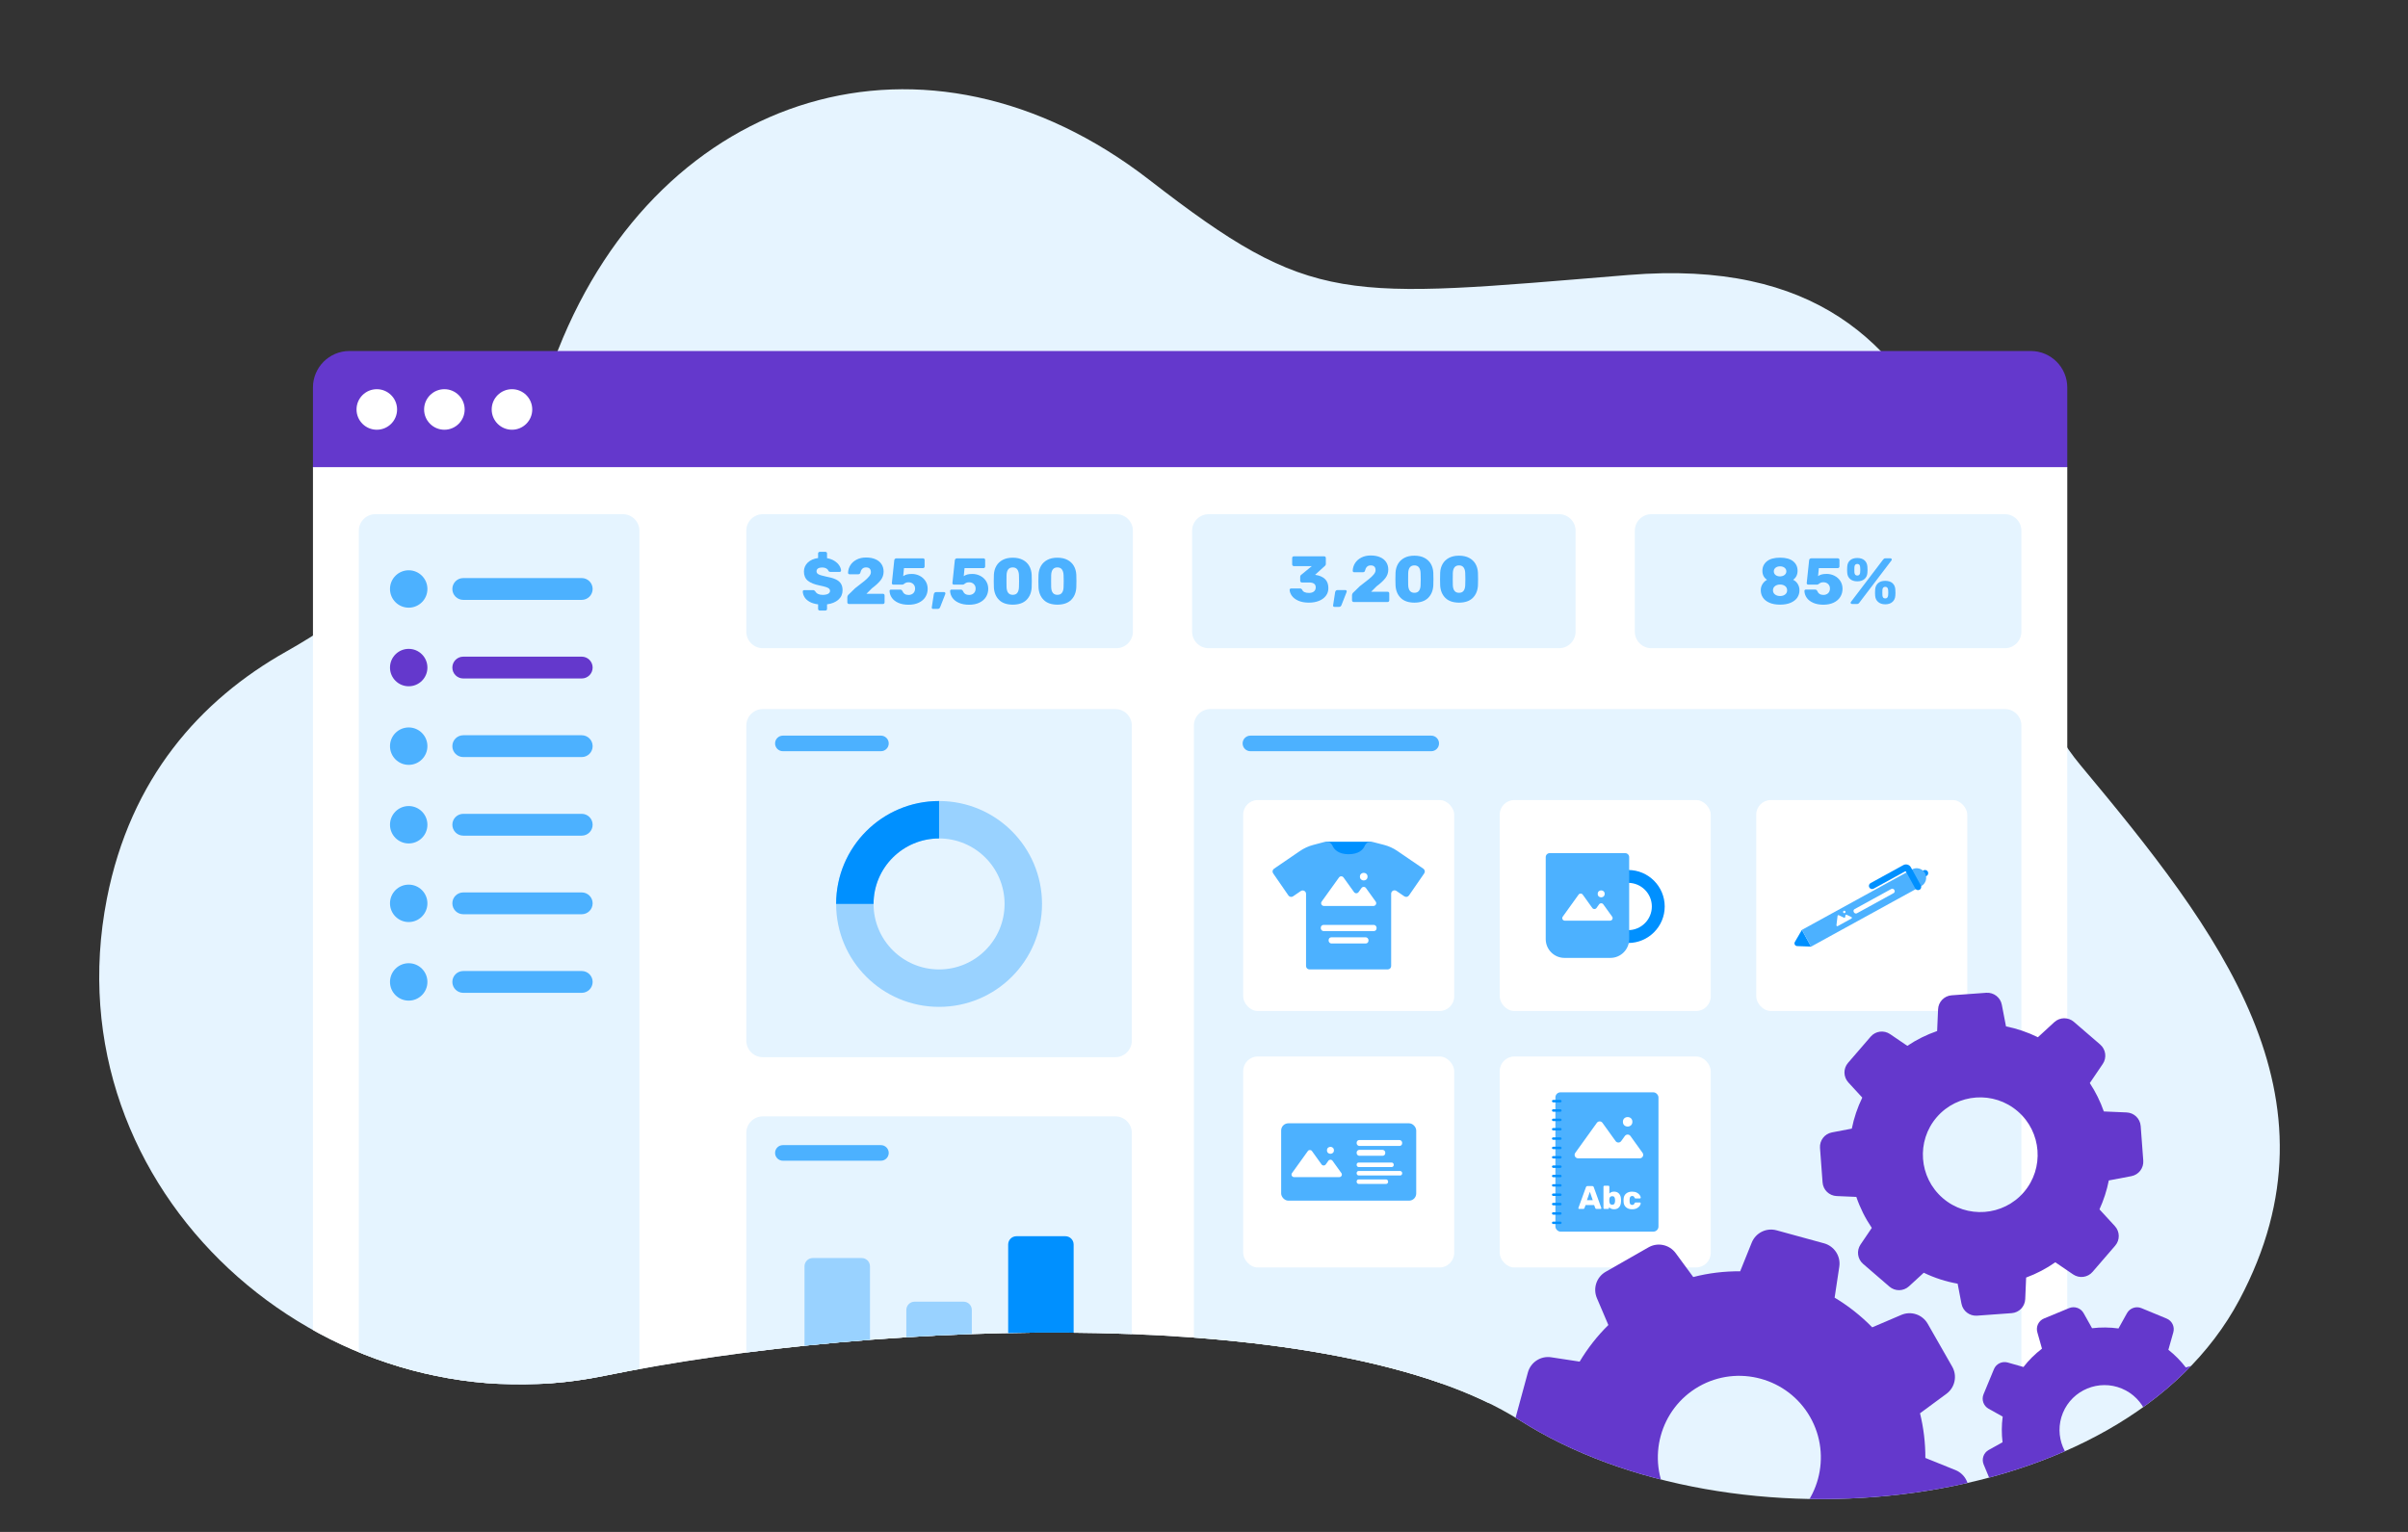 <?xml version="1.0" encoding="UTF-8"?>
<svg xmlns="http://www.w3.org/2000/svg" version="1.1" xmlns:xlink="http://www.w3.org/1999/xlink" viewBox="0 0 660 420">
  <rect x="0" y="0" width="660" height="420" fill="#333333" stroke="none"/>
  <!-- Generator: Adobe Illustrator 29.1.0, SVG Export Plug-In . SVG Version: 2.1.0 Build 142)  -->
  <defs>
    <style>
      .st0 {
        fill: #0090ff;
      }

      .st1 {
        fill: #6438cc;
      }

      .st2, .st3 {
        fill: #99d2ff;
      }

      .st4 {
        fill: #fff;
      }

      .st5 {
        fill: none;
      }

      .st3 {
        fill-rule: evenodd;
      }

      .st6 {
        fill: #4cb1ff;
      }

      .st7 {
        fill: #e5f4ff;
      }

      .st8 {
        fill: #e6f4ff;
      }

      .st9 {
        clip-path: url(#clippath);
      }
    </style>
    <clipPath id="clippath">
      <path class="st5" d="M589.096,233.102V-12H33.412v243.21c-1.683,4.767-3.071,9.818-4.12,15.178-15.704,80.263,59.325,146.567,136.098,130.863,76.773-15.704,201.013-19.76,251.258,12.214,57.58,36.642,165.148,27.121,197.167-33.152,24.593-46.293,4.481-85.301-24.72-123.211Z"/>
    </clipPath>
  </defs>
  <g id="Layer_5">
    <path class="st8" d="M152.966,95.903c-15.188,35.078-41.278,63.991-74.576,82.762-23.542,13.271-42.648,34.757-49.098,67.722-15.704,80.263,59.325,146.567,136.098,130.863,76.773-15.704,201.013-19.76,251.258,12.214,57.58,36.642,165.148,27.121,197.167-33.152,29.662-55.835-5.708-101.071-43.621-146.567-34.897-41.876-21.047-142.79-123.884-134.353-78.502,6.44-86.421,8.703-131.303-26.078C253.997,2.038,181.094,24.793,152.966,95.903Z"/>
  </g>
  <g id="Layer_3">
    <g class="st9">
      <g>
        <g>
          <path class="st1" d="M95.775,96.234h460.836c5.519,0,10,4.481,10,10v22.056H85.775v-22.056c0-5.519,4.481-10,10-10Z"/>
          <g>
            <path class="st4" d="M103.279,117.819c3.069,0,5.557-2.488,5.557-5.557s-2.488-5.557-5.557-5.557-5.557,2.488-5.557,5.557,2.488,5.557,5.557,5.557Z"/>
            <path class="st4" d="M121.801,117.819c3.069,0,5.557-2.488,5.557-5.557s-2.488-5.557-5.557-5.557-5.557,2.488-5.557,5.557,2.488,5.557,5.557,5.557Z"/>
            <path class="st4" d="M140.323,117.819c3.069,0,5.557-2.488,5.557-5.557s-2.488-5.557-5.557-5.557-5.557,2.488-5.557,5.557,2.488,5.557,5.557,5.557Z"/>
          </g>
          <path class="st4" d="M557.539,379.247H94.848c-5.011,0-9.072-4.062-9.072-9.072v-242.101h480.836v242.101c0,5.011-4.062,9.072-9.072,9.072Z"/>
        </g>
        <g>
          <g>
            <path class="st7" d="M209.089,385.196h96.593c2.505,0,4.536-2.031,4.536-4.536v-70.053c0-2.505-2.031-4.536-4.536-4.536h-96.593c-2.505,0-4.536,2.031-4.536,4.536v70.053c0,2.505,2.031,4.536,4.536,4.536Z"/>
            <path class="st2" d="M222.771,371.826h13.407c1.253,0,2.268-1.015,2.268-2.268v-22.379c0-1.253-1.015-2.268-2.268-2.268h-13.407c-1.253,0-2.268,1.015-2.268,2.268v22.379c0,1.253,1.015,2.268,2.268,2.268Z"/>
            <path class="st2" d="M250.682,371.826h13.407c1.253,0,2.268-1.015,2.268-2.268v-10.416c0-1.253-1.015-2.268-2.268-2.268h-13.407c-1.253,0-2.268,1.015-2.268,2.268v10.416c0,1.253,1.015,2.268,2.268,2.268Z"/>
            <path class="st0" d="M278.594,371.826h13.407c1.253,0,2.268-1.015,2.268-2.268v-28.36c0-1.253-1.015-2.268-2.268-2.268h-13.407c-1.253,0-2.268,1.015-2.268,2.268v28.36c0,1.253,1.015,2.268,2.268,2.268Z"/>
          </g>
          <path class="st7" d="M102.885,387.263h67.832c2.505,0,4.536-2.031,4.536-4.536v-237.221c0-2.505-2.031-4.536-4.536-4.536h-67.832c-2.505,0-4.536,2.031-4.536,4.536v237.221c0,2.505,2.031,4.536,4.536,4.536Z"/>
          <path class="st7" d="M209.089,177.713h96.884c2.505,0,4.536-2.031,4.536-4.536v-27.671c0-2.505-2.031-4.536-4.536-4.536h-96.884c-2.505,0-4.536,2.031-4.536,4.536v27.671c0,2.505,2.031,4.536,4.536,4.536Z"/>
          <path class="st7" d="M331.281,177.713h96.03c2.505,0,4.536-2.031,4.536-4.536v-27.671c0-2.505-2.031-4.536-4.536-4.536h-96.03c-2.505,0-4.536,2.031-4.536,4.536v27.671c0,2.505,2.031,4.536,4.536,4.536Z"/>
          <path class="st7" d="M452.618,177.713h96.884c2.505,0,4.536-2.031,4.536-4.536v-27.671c0-2.505-2.031-4.536-4.536-4.536h-96.884c-2.505,0-4.536,2.031-4.536,4.536v27.671c0,2.505,2.031,4.536,4.536,4.536Z"/>
          <path class="st7" d="M209.089,289.847h96.593c2.505,0,4.536-2.031,4.536-4.536v-86.378c0-2.505-2.031-4.536-4.536-4.536h-96.593c-2.505,0-4.536,2.031-4.536,4.536v86.378c0,2.505,2.031,4.536,4.536,4.536Z"/>
          <g>
            <path class="st3" d="M257.386,265.787c9.917,0,17.956-8.039,17.956-17.956s-8.039-17.956-17.956-17.956-17.956,8.039-17.956,17.956,8.039,17.956,17.956,17.956ZM257.386,276.048c15.584,0,28.217-12.634,28.217-28.217s-12.634-28.217-28.217-28.217-28.217,12.634-28.217,28.217,12.634,28.217,28.217,28.217Z"/>
            <path class="st0" d="M257.386,219.614c-15.584,0-28.217,12.634-28.217,28.217h10.261c0-9.917,8.039-17.956,17.956-17.956v-10.261Z"/>
          </g>
          <path class="st7" d="M331.765,384.589h217.737c2.505,0,4.536-2.031,4.536-4.536v-181.119c0-2.505-2.031-4.536-4.536-4.536h-217.737c-2.505,0-4.536,2.031-4.536,4.536v181.119c0,2.505,2.031,4.536,4.536,4.536Z"/>
          <path class="st6" d="M340.586,203.822c0,1.18.956,2.136,2.136,2.136h49.56c1.18,0,2.136-.956,2.136-2.136s-.956-2.136-2.136-2.136h-49.56c-1.18,0-2.136.956-2.136,2.136Z"/>
          <path class="st6" d="M212.438,203.822c0,1.18.956,2.136,2.136,2.136h26.879c1.18,0,2.136-.956,2.136-2.136s-.956-2.136-2.136-2.136h-26.879c-1.18,0-2.136.956-2.136,2.136Z"/>
          <path class="st6" d="M212.438,316.093c0,1.18.956,2.136,2.136,2.136h26.879c1.18,0,2.136-.956,2.136-2.136s-.956-2.136-2.136-2.136h-26.879c-1.18,0-2.136.956-2.136,2.136Z"/>
          <g>
            <path class="st6" d="M106.893,161.477c0,2.832,2.295,5.127,5.127,5.127h0c2.832,0,5.127-2.295,5.127-5.127v-0c0-2.832-2.295-5.127-5.127-5.127h-0c-2.832,0-5.127,2.295-5.127,5.127v0Z"/>
            <path class="st6" d="M123.983,161.477c0,1.652,1.339,2.991,2.991,2.991h32.471c1.652,0,2.991-1.339,2.991-2.991s-1.339-2.991-2.991-2.991h-32.471c-1.652,0-2.991,1.339-2.991,2.991Z"/>
          </g>
          <g>
            <path class="st1" d="M106.893,183.024c0,2.832,2.295,5.127,5.127,5.127h0c2.832,0,5.127-2.295,5.127-5.127v-0c0-2.832-2.295-5.127-5.127-5.127h-0c-2.832,0-5.127,2.295-5.127,5.127v0Z"/>
            <path class="st1" d="M123.983,183.024c0,1.652,1.339,2.991,2.991,2.991h32.471c1.652,0,2.991-1.339,2.991-2.991s-1.339-2.991-2.991-2.991h-32.471c-1.652,0-2.991,1.339-2.991,2.991Z"/>
          </g>
          <g>
            <path class="st6" d="M106.893,204.571c0,2.832,2.295,5.127,5.127,5.127h0c2.832,0,5.127-2.295,5.127-5.127v-0c0-2.832-2.295-5.127-5.127-5.127h-0c-2.832,0-5.127,2.295-5.127,5.127v0Z"/>
            <path class="st6" d="M123.983,204.571c0,1.652,1.339,2.991,2.991,2.991h32.471c1.652,0,2.991-1.339,2.991-2.991s-1.339-2.991-2.991-2.991h-32.471c-1.652,0-2.991,1.339-2.991,2.991Z"/>
          </g>
          <g>
            <path class="st6" d="M106.893,226.118c0,2.832,2.295,5.127,5.127,5.127h0c2.832,0,5.127-2.295,5.127-5.127v-0c0-2.832-2.295-5.127-5.127-5.127h-0c-2.832,0-5.127,2.295-5.127,5.127v0Z"/>
            <path class="st6" d="M123.983,226.118c0,1.652,1.339,2.991,2.991,2.991h32.471c1.652,0,2.991-1.339,2.991-2.991s-1.339-2.991-2.991-2.991h-32.471c-1.652,0-2.991,1.339-2.991,2.991Z"/>
          </g>
          <g>
            <path class="st6" d="M106.893,247.665c0,2.832,2.295,5.127,5.127,5.127h0c2.832,0,5.127-2.295,5.127-5.127v-0c0-2.832-2.295-5.127-5.127-5.127h-0c-2.832,0-5.127,2.295-5.127,5.127v0Z"/>
            <path class="st6" d="M123.983,247.665c0,1.652,1.339,2.991,2.991,2.991h32.471c1.652,0,2.991-1.339,2.991-2.991s-1.339-2.991-2.991-2.991h-32.471c-1.652,0-2.991,1.339-2.991,2.991Z"/>
          </g>
          <g>
            <path class="st6" d="M106.893,269.212c0,2.832,2.295,5.127,5.127,5.127h0c2.832,0,5.127-2.295,5.127-5.127v-0c0-2.832-2.295-5.127-5.127-5.127h-0c-2.832,0-5.127,2.295-5.127,5.127v0Z"/>
            <path class="st6" d="M123.983,269.212c0,1.652,1.339,2.991,2.991,2.991h32.471c1.652,0,2.991-1.339,2.991-2.991s-1.339-2.991-2.991-2.991h-32.471c-1.652,0-2.991,1.339-2.991,2.991Z"/>
          </g>
          <g>
            <path class="st6" d="M224.364,167.264c-.09-.084-.134-.191-.134-.322v-1.252c-.894-.107-1.655-.331-2.281-.671-.626-.339-1.097-.76-1.413-1.261-.316-.501-.486-1.031-.51-1.591,0-.107.039-.197.116-.269s.17-.107.277-.107h2.379c.154,0,.274.024.358.071.083.048.179.132.286.251.37.656,1.049.983,2.039.983.644,0,1.142-.099,1.493-.295s.528-.468.528-.813c0-.251-.092-.456-.277-.617-.185-.161-.471-.304-.859-.429s-.957-.265-1.708-.42c-1.443-.286-2.522-.721-3.237-1.306-.715-.584-1.073-1.419-1.073-2.504,0-.966.346-1.785,1.037-2.459.692-.673,1.639-1.094,2.844-1.261v-1.252c0-.131.044-.238.134-.322.089-.084.194-.125.313-.125h1.556c.131,0,.239.042.322.125.084.084.126.191.126.322v1.288c.787.143,1.466.396,2.039.76.572.364,1.011.781,1.315,1.252.304.471.467.928.492,1.368,0,.107-.036.2-.107.277s-.161.116-.268.116h-2.504c-.275,0-.477-.107-.608-.322-.072-.25-.26-.462-.564-.635s-.671-.259-1.1-.259c-.501,0-.889.089-1.163.268s-.411.441-.411.787c0,.346.179.617.537.814.358.197,1.019.396,1.986.599,1.12.203,2.014.456,2.682.76.668.304,1.157.697,1.467,1.18s.465,1.094.465,1.833c0,1.049-.385,1.914-1.154,2.593-.769.68-1.804,1.103-3.103,1.27v1.252c0,.131-.042.239-.126.322-.083.083-.19.125-.322.125h-1.556c-.119,0-.224-.042-.313-.125Z"/>
            <path class="st6" d="M232.377,165.467c-.09-.09-.135-.194-.135-.313v-1.342c0-.358.149-.656.447-.894l1.663-1.627c1.132-.858,1.988-1.526,2.566-2.003.579-.477,1.02-.909,1.324-1.296s.456-.754.456-1.1c0-.882-.441-1.323-1.323-1.323-.465,0-.823.141-1.073.42-.25.28-.418.629-.501,1.047-.071.274-.275.411-.608.411h-2.361c-.107,0-.2-.039-.277-.116s-.116-.164-.116-.26c.023-.787.241-1.499.652-2.137.411-.638.987-1.145,1.726-1.521s1.592-.563,2.558-.563c1.002,0,1.866.161,2.593.483.728.322,1.279.775,1.655,1.359s.564,1.264.564,2.039c0,.858-.266,1.634-.796,2.325s-1.338,1.442-2.423,2.253l-1.485,1.485h4.525c.131,0,.238.042.322.125.083.084.125.191.125.322v1.914c0,.119-.042.223-.125.313-.084.089-.191.134-.322.134h-9.318c-.12,0-.224-.045-.313-.134Z"/>
            <path class="st6" d="M246.22,165.279c-.781-.346-1.372-.805-1.771-1.377-.399-.573-.611-1.198-.635-1.878,0-.107.035-.197.107-.268.072-.071.161-.107.269-.107h2.522c.286,0,.483.114.59.34.167.393.39.679.671.858s.629.268,1.047.268c.512,0,.939-.154,1.279-.465s.51-.745.51-1.306c0-.489-.167-.894-.501-1.217-.334-.322-.763-.483-1.287-.483-.298,0-.537.039-.715.116-.179.078-.352.182-.519.313-.179.143-.334.214-.465.214h-2.486c-.107,0-.2-.038-.277-.116-.078-.078-.116-.17-.116-.277l.662-6.278c.012-.167.074-.298.188-.394.114-.095.248-.143.403-.143h7.279c.131,0,.238.042.322.125.083.084.125.19.125.322v1.789c0,.12-.042.224-.125.313-.084.09-.191.135-.322.135h-5.205l-.215,2.199c.286-.203.608-.354.966-.456s.823-.152,1.395-.152c.762,0,1.478.17,2.146.51.668.339,1.202.82,1.601,1.44s.599,1.33.599,2.128c0,.835-.209,1.583-.626,2.245-.418.662-1.023,1.181-1.816,1.556s-1.725.563-2.799.563c-1.085,0-2.018-.173-2.799-.518Z"/>
            <path class="st6" d="M255.466,166.826c-.066-.078-.092-.169-.08-.277l.554-3.595c.024-.167.089-.313.197-.439.107-.125.262-.188.465-.188h2.164c.095,0,.179.036.25.107s.107.155.107.25c0,.071-.012.137-.036.197l-1.395,3.559c-.131.334-.352.501-.662.501h-1.306c-.107,0-.194-.039-.259-.116Z"/>
            <path class="st6" d="M262.817,165.279c-.781-.346-1.372-.805-1.771-1.377-.399-.573-.611-1.198-.635-1.878,0-.107.035-.197.107-.268.072-.071.161-.107.269-.107h2.522c.286,0,.483.114.59.34.167.393.39.679.671.858s.629.268,1.047.268c.512,0,.939-.154,1.279-.465s.51-.745.51-1.306c0-.489-.167-.894-.501-1.217-.334-.322-.763-.483-1.287-.483-.298,0-.537.039-.715.116-.179.078-.352.182-.519.313-.179.143-.334.214-.465.214h-2.486c-.107,0-.2-.038-.277-.116-.078-.078-.116-.17-.116-.277l.662-6.278c.012-.167.074-.298.188-.394.114-.095.248-.143.403-.143h7.279c.131,0,.238.042.322.125.083.084.125.19.125.322v1.789c0,.12-.042.224-.125.313-.084.09-.191.135-.322.135h-5.205l-.215,2.199c.286-.203.608-.354.966-.456s.823-.152,1.395-.152c.762,0,1.478.17,2.146.51.668.339,1.202.82,1.601,1.44s.599,1.33.599,2.128c0,.835-.209,1.583-.626,2.245-.418.662-1.023,1.181-1.816,1.556s-1.725.563-2.799.563c-1.085,0-2.018-.173-2.799-.518Z"/>
            <path class="st6" d="M273.824,164.474c-.858-.858-1.33-1.991-1.413-3.398-.024-.643-.036-1.222-.036-1.735,0-.524.012-1.12.036-1.789.047-.894.271-1.69.671-2.388.399-.697.977-1.249,1.735-1.654.757-.405,1.678-.608,2.763-.608,1.085,0,2.009.203,2.772.608s1.344.957,1.744,1.654c.399.698.622,1.493.671,2.388.024.334.035.93.035,1.789,0,.835-.012,1.413-.035,1.735-.084,1.407-.555,2.54-1.413,3.398-.858.859-2.116,1.294-3.774,1.306-1.646-.012-2.897-.447-3.756-1.306ZM278.832,162.534c.274-.364.423-.879.447-1.547.024-.346.036-.906.036-1.681s-.012-1.323-.036-1.646c-.024-.644-.173-1.153-.447-1.529-.275-.376-.692-.564-1.252-.564-1.073,0-1.64.698-1.699,2.093-.012.322-.018.87-.018,1.646s.006,1.336.018,1.681c.059,1.395.626,2.093,1.699,2.093.56,0,.977-.182,1.252-.545Z"/>
            <path class="st6" d="M286.057,164.474c-.858-.858-1.33-1.991-1.413-3.398-.024-.643-.036-1.222-.036-1.735,0-.524.012-1.12.036-1.789.047-.894.271-1.69.671-2.388.399-.697.977-1.249,1.735-1.654.757-.405,1.678-.608,2.763-.608,1.085,0,2.009.203,2.772.608s1.344.957,1.744,1.654c.399.698.622,1.493.671,2.388.024.334.035.93.035,1.789,0,.835-.012,1.413-.035,1.735-.084,1.407-.555,2.54-1.413,3.398-.858.859-2.116,1.294-3.774,1.306-1.646-.012-2.897-.447-3.756-1.306ZM291.065,162.534c.274-.364.423-.879.447-1.547.024-.346.036-.906.036-1.681s-.012-1.323-.036-1.646c-.024-.644-.173-1.153-.447-1.529-.275-.376-.692-.564-1.252-.564-1.073,0-1.64.698-1.699,2.093-.012.322-.018.87-.018,1.646s.006,1.336.018,1.681c.059,1.395.626,2.093,1.699,2.093.56,0,.977-.182,1.252-.545Z"/>
          </g>
          <g>
            <path class="st6" d="M355.823,164.68c-.794-.364-1.377-.814-1.753-1.351-.375-.537-.575-1.073-.599-1.61,0-.107.039-.197.116-.268s.17-.107.277-.107h2.468c.143,0,.256.027.34.08.083.054.161.141.233.26.226.584.852.876,1.878.876.584,0,1.037-.137,1.359-.411.322-.275.483-.644.483-1.109,0-.894-.597-1.341-1.789-1.341h-2.003c-.131,0-.241-.045-.331-.135-.09-.089-.134-.199-.134-.331v-1.055c0-.274.101-.477.304-.608l2.879-2.361h-4.937c-.119,0-.223-.045-.313-.135-.089-.089-.134-.193-.134-.313v-1.771c0-.131.042-.241.125-.331.083-.09.19-.134.322-.134h8.334c.131,0,.239.044.322.134.083.089.125.2.125.331v1.592c0,.25-.095.447-.286.59l-2.647,2.414.124.036c1.074.155,1.926.525,2.558,1.109.631.585.948,1.425.948,2.522,0,.798-.23,1.5-.689,2.101s-1.091,1.064-1.896,1.386c-.804.322-1.72.483-2.745.483-1.169,0-2.15-.182-2.942-.545Z"/>
            <path class="st6" d="M365.463,166.271c-.066-.078-.093-.169-.081-.277l.555-3.595c.023-.167.089-.313.196-.439.107-.125.262-.188.465-.188h2.164c.095,0,.178.036.25.107s.107.155.107.25c0,.071-.012.137-.035.197l-1.395,3.559c-.131.334-.352.501-.662.501h-1.305c-.109,0-.195-.039-.259-.116Z"/>
            <path class="st6" d="M370.702,164.912c-.09-.09-.134-.194-.134-.313v-1.342c0-.358.148-.656.447-.894l1.663-1.627c1.132-.858,1.987-1.526,2.565-2.003.579-.477,1.021-.909,1.325-1.296s.456-.754.456-1.1c0-.882-.442-1.323-1.325-1.323-.465,0-.822.141-1.072.42-.25.28-.419.629-.501,1.047-.072.274-.275.411-.609.411h-2.361c-.106,0-.199-.039-.277-.116s-.115-.164-.115-.26c.022-.787.241-1.499.651-2.137.412-.638.988-1.145,1.727-1.521s1.591-.563,2.557-.563c1.002,0,1.867.161,2.594.483.728.322,1.279.775,1.655,1.359s.564,1.264.564,2.039c0,.858-.266,1.634-.796,2.325s-1.338,1.442-2.423,2.253l-1.484,1.485h4.525c.131,0,.237.042.321.125.083.084.125.191.125.322v1.914c0,.119-.042.223-.125.313-.084.089-.19.134-.321.134h-9.318c-.12,0-.224-.045-.313-.134Z"/>
            <path class="st6" d="M383.91,163.92c-.858-.858-1.33-1.991-1.412-3.398-.024-.643-.037-1.222-.037-1.735,0-.524.012-1.12.037-1.789.047-.894.27-1.69.67-2.388.4-.697.978-1.249,1.735-1.654.756-.405,1.677-.608,2.762-.608s2.009.203,2.773.608c.762.405,1.344.957,1.743,1.654.4.698.622,1.493.671,2.388.024.334.035.93.035,1.789,0,.835-.011,1.413-.035,1.735-.084,1.407-.555,2.54-1.413,3.398-.858.859-2.116,1.294-3.774,1.306-1.646-.012-2.897-.447-3.755-1.306ZM388.918,161.979c.274-.364.423-.879.446-1.547.024-.346.037-.906.037-1.681s-.012-1.323-.037-1.646c-.023-.644-.173-1.153-.446-1.529-.275-.376-.692-.564-1.253-.564-1.072,0-1.639.698-1.699,2.093-.011.322-.018.87-.018,1.646s.007,1.336.018,1.681c.06,1.395.627,2.093,1.699,2.093.56,0,.978-.182,1.253-.545Z"/>
            <path class="st6" d="M396.144,163.92c-.859-.858-1.33-1.991-1.413-3.398-.024-.643-.035-1.222-.035-1.735,0-.524.011-1.12.035-1.789.047-.894.27-1.69.671-2.388.399-.697.977-1.249,1.734-1.654s1.678-.608,2.763-.608c1.084,0,2.009.203,2.772.608s1.344.957,1.744,1.654c.4.698.622,1.493.67,2.388.024.334.035.93.035,1.789,0,.835-.011,1.413-.035,1.735-.083,1.407-.554,2.54-1.413,3.398-.857.859-2.115,1.294-3.773,1.306-1.646-.012-2.897-.447-3.755-1.306ZM401.152,161.979c.274-.364.423-.879.446-1.547.023-.346.037-.906.037-1.681s-.013-1.323-.037-1.646c-.023-.644-.173-1.153-.446-1.529-.275-.376-.692-.564-1.253-.564-1.073,0-1.64.698-1.699,2.093-.012.322-.019.87-.019,1.646s.007,1.336.019,1.681c.059,1.395.626,2.093,1.699,2.093.56,0,.978-.182,1.253-.545Z"/>
          </g>
          <g>
            <path class="st6" d="M484.964,165.243c-.798-.352-1.392-.826-1.78-1.422-.388-.596-.581-1.264-.581-2.003,0-.62.158-1.183.474-1.69s.73-.897,1.244-1.172c-.847-.548-1.27-1.371-1.27-2.468,0-1.061.409-1.925,1.225-2.594.816-.667,2.023-1.001,3.623-1.001,1.585,0,2.78.331,3.586.992.804.662,1.207,1.523,1.207,2.584,0,1.085-.405,1.914-1.216,2.486.524.25.944.632,1.26,1.145.316.513.474,1.091.474,1.735,0,.74-.197,1.404-.59,1.995-.393.59-.99,1.061-1.789,1.413-.8.352-1.776.528-2.933.528-1.157,0-2.135-.176-2.934-.528ZM489.283,162.98c.363-.286.546-.667.546-1.145,0-.477-.183-.858-.546-1.145-.364-.286-.825-.429-1.385-.429-.561,0-1.026.143-1.395.429s-.555.668-.555,1.145c0,.477.185.859.555,1.145.37.286.834.43,1.395.43.56,0,1.021-.143,1.385-.43ZM489.131,157.624c.321-.256.483-.581.483-.975,0-.405-.162-.736-.483-.992-.322-.256-.733-.385-1.234-.385-.514,0-.928.128-1.244.385s-.474.588-.474.992c0,.406.158.736.474.993s.73.384,1.244.384c.501-.012.911-.146,1.234-.402Z"/>
            <path class="st6" d="M496.974,165.27c-.782-.346-1.372-.805-1.772-1.377-.399-.573-.611-1.198-.633-1.878,0-.107.035-.197.106-.268.072-.071.162-.107.268-.107h2.523c.286,0,.483.114.589.34.167.393.391.679.671.858s.629.268,1.047.268c.513,0,.938-.154,1.279-.465.339-.31.509-.745.509-1.306,0-.489-.167-.894-.501-1.217-.334-.322-.764-.483-1.288-.483-.298,0-.537.039-.715.116-.178.078-.352.182-.519.313-.178.143-.333.214-.465.214h-2.485c-.107,0-.199-.038-.277-.116-.078-.078-.117-.17-.117-.277l.662-6.278c.011-.167.074-.298.188-.394.113-.095.247-.143.402-.143h7.279c.131,0,.238.042.321.125.084.084.126.19.126.322v1.789c0,.12-.042.224-.126.313-.083.09-.19.135-.321.135h-5.205l-.215,2.199c.287-.203.609-.354.966-.456.359-.101.824-.152,1.395-.152.763,0,1.478.17,2.146.51.668.339,1.202.82,1.601,1.44.399.62.598,1.33.598,2.128,0,.835-.208,1.583-.625,2.245-.419.662-1.023,1.181-1.816,1.556s-1.725.563-2.799.563c-1.085,0-2.019-.173-2.799-.518Z"/>
            <path class="st6" d="M507.106,158.76c-.49-.418-.758-.984-.805-1.699-.023-.358-.037-.608-.037-.751,0-.155.013-.471.037-.948.037-.727.291-1.306.77-1.735.476-.429,1.138-.644,1.985-.644s1.508.215,1.985.644c.477.429.74,1.008.787,1.735.023.477.037.793.037.948,0,.143-.013.393-.037.751-.048.715-.319,1.282-.814,1.699-.494.418-1.147.626-1.958.626s-1.461-.208-1.949-.626ZM507.347,165.493c-.078-.065-.116-.152-.116-.259,0-.071.023-.137.072-.197l8.835-11.626c.095-.119.184-.205.268-.259.082-.054.202-.08.357-.08h1.342c.118,0,.217.033.295.098.078.066.116.152.116.26,0,.071-.023.137-.072.197l-8.835,11.625c-.095.12-.184.206-.268.26-.083.054-.202.08-.357.08h-1.342c-.12,0-.217-.033-.295-.099ZM509.636,157.553c.125-.161.194-.36.205-.599.024-.358.037-.609.037-.751,0-.155-.012-.399-.037-.733-.011-.25-.08-.456-.205-.617-.125-.161-.319-.241-.581-.241-.476,0-.74.286-.786.859-.013.167-.018.411-.018.733s.004.573.018.751c.023.25.097.453.224.608.124.155.312.233.563.233.262,0,.456-.081.581-.241ZM514.769,165.038c-.495-.429-.766-1.002-.814-1.717-.023-.358-.037-.608-.037-.751,0-.143.013-.453.037-.93.048-.739.31-1.323.787-1.753.476-.43,1.138-.644,1.985-.644s1.508.214,1.986.644c.477.429.733,1.013.769,1.753.023.477.037.787.037.93,0,.143-.013.394-.037.751-.048.715-.316,1.288-.805,1.717-.488.429-1.138.643-1.949.643s-1.464-.214-1.958-.643ZM517.291,163.83c.125-.161.199-.367.224-.617.023-.358.035-.608.035-.751,0-.155-.012-.4-.035-.734-.024-.25-.099-.453-.224-.608-.125-.154-.313-.233-.564-.233-.261,0-.456.081-.58.241-.126.161-.195.361-.206.599-.012.167-.018.411-.018.734,0,.322.006.572.018.751.011.25.08.456.206.617.124.161.319.241.58.241.25,0,.439-.081.564-.241Z"/>
          </g>
        </g>
        <g>
          <rect class="st4" x="340.739" y="219.346" width="57.836" height="57.836" rx="4" ry="4"/>
          <rect class="st4" x="481.361" y="219.346" width="57.836" height="57.836" rx="4" ry="4"/>
          <rect class="st4" x="411.05" y="219.346" width="57.836" height="57.836" rx="4" ry="4"/>
          <rect class="st4" x="340.739" y="289.657" width="57.836" height="57.836" rx="4" ry="4"/>
          <rect class="st4" x="411.05" y="289.657" width="57.836" height="57.836" rx="4" ry="4"/>
          <g>
            <rect class="st0" x="363.434" y="230.773" width="12.373" height="5.823"/>
            <path class="st6" d="M369.576,234.203c2.877,0,4.038-1.264,4.505-2.339.354-.813,1.237-1.256,2.097-1.042l3.144.811c1.306.337,2.543.898,3.657,1.659l7.14,4.877c.422.288.529.865.238,1.285l-4.18,6.048c-.288.417-.86.523-1.278.237l-2.162-1.477c-.612-.418-1.442.02-1.442.761v19.832c0,.509-.413.922-.922.922h-21.484c-.509,0-.922-.413-.922-.922v-19.799c0-.741-.83-1.179-1.442-.761l-2.113,1.444c-.419.286-.99.18-1.278-.237l-4.18-6.048c-.291-.42-.184-.997.238-1.285l7.131-4.871c1.088-.743,2.294-1.296,3.567-1.635l3.218-.857c.864-.217,1.746.232,2.104,1.048.466,1.061,1.6,2.305,4.362,2.351Z"/>
            <rect class="st4" x="362.015" y="253.579" width="15.285" height="1.698" rx=".749" ry=".749"/>
            <rect class="st4" x="364.162" y="256.975" width="10.918" height="1.698" rx=".749" ry=".749"/>
            <g>
              <circle class="st4" cx="373.78" cy="240.347" r="1.044"/>
              <path class="st4" d="M373.164,243.472l-.804,1.118c-.303.421-.93.421-1.233,0l-2.891-4.02c-.303-.421-.93-.421-1.233,0l-4.753,6.611c-.361.502-.002,1.202.616,1.202h13.579c.619,0,.977-.7.616-1.202l-2.666-3.709c-.303-.421-.93-.421-1.233,0Z"/>
            </g>
          </g>
          <g>
            <path class="st0" d="M446.267,258.538c-5.518,0-10.008-4.49-10.008-10.008s4.49-10.008,10.008-10.008,10.008,4.49,10.008,10.008-4.49,10.008-10.008,10.008ZM446.267,242.05c-3.573,0-6.48,2.907-6.48,6.48s2.907,6.48,6.48,6.48c3.573,0,6.48-2.907,6.48-6.48s-2.907-6.48-6.48-6.48Z"/>
            <path class="st6" d="M424.748,233.903h20.698c.6,0,1.086.487,1.086,1.086v22.484c0,2.843-2.308,5.151-5.151,5.151h-12.568c-2.843,0-5.151-2.308-5.151-5.151v-22.484c0-.6.487-1.086,1.086-1.086Z"/>
            <g>
              <circle class="st4" cx="438.865" cy="245.069" r=".954"/>
              <path class="st4" d="M438.303,247.925l-.735,1.022c-.277.385-.85.385-1.127,0l-2.642-3.675c-.277-.385-.85-.385-1.127,0l-4.344,6.043c-.33.459-.002,1.099.563,1.099h12.413c.565,0,.893-.64.563-1.099l-2.437-3.39c-.277-.385-.85-.385-1.127,0Z"/>
            </g>
          </g>
          <g>
            <circle class="st0" cx="527.616" cy="239.393" r=".872"/>
            <path class="st0" d="M496.392,259.534l-3.827-.146c-.568-.022-.908-.641-.622-1.132l1.929-3.308,2.52,4.586Z"/>
            <path class="st6" d="M496.392,259.534l30.191-16.588c1.266-.696,1.729-2.286,1.033-3.553l-0-0c-.696-1.266-2.286-1.729-3.553-1.033l-30.191,16.588,2.52,4.586Z"/>
            <path class="st0" d="M512.35,243.302l0.0 0c.232.422.762.576,1.184.344l8.611-4.731c.099-.054.223-.018.277.08l2.527,4.598c.232.422.762.576,1.184.344l0-0c.422-.232.576-.762.344-1.184l-2.625-4.777-.105-.191-0-0c-.406-.739-1.334-1.009-2.072-.603l-8.981,4.934c-.422.232-.576.762-.344,1.184Z"/>
            <rect class="st4" x="507.344" y="246.403" width="12.646" height="1.308" rx=".577" ry=".577" transform="translate(-55.491 277.88) rotate(-28.786)"/>
            <g>
              <circle class="st4" cx="505.493" cy="250.022" r=".33"/>
              <path class="st4" d="M505.798,250.98l-.052.432c-.02.163-.193.258-.341.187l-1.411-.673c-.148-.071-.321.025-.341.187l-.31,2.552c-.024.194.182.333.353.239l1.872-1.028,1.168-.642.717-.394c.171-.094.164-.342-.012-.426l-1.302-.621c-.148-.071-.321.025-.341.187Z"/>
            </g>
          </g>
          <g>
            <g>
              <rect class="st6" x="351.148" y="307.971" width="37.019" height="21.209" rx="1.967" ry="1.967"/>
              <g>
                <rect class="st4" x="371.842" y="312.559" width="12.469" height="1.62" rx=".714" ry=".714"/>
                <rect class="st4" x="371.842" y="315.259" width="7.841" height="1.62" rx=".714" ry=".714"/>
                <rect class="st4" x="371.842" y="318.729" width="10.155" height="1.234" rx=".544" ry=".544"/>
                <rect class="st4" x="371.842" y="321.043" width="12.469" height="1.234" rx=".544" ry=".544"/>
                <rect class="st4" x="371.842" y="323.357" width="8.612" height="1.234" rx=".544" ry=".544"/>
              </g>
            </g>
            <g>
              <circle class="st4" cx="364.657" cy="315.38" r=".954"/>
              <path class="st4" d="M364.094,318.236l-.735,1.022c-.277.385-.85.385-1.127,0l-2.642-3.675c-.277-.385-.85-.385-1.127,0l-4.344,6.043c-.33.459-.002,1.099.563,1.099h12.413c.565,0,.893-.64.563-1.099l-2.437-3.39c-.277-.385-.85-.385-1.127,0Z"/>
            </g>
          </g>
          <g>
            <rect class="st6" x="426.314" y="299.481" width="28.249" height="38.188" rx="1.396" ry="1.396"/>
            <g>
              <rect class="st0" x="425.374" y="301.565" width="2.638" height=".662" rx=".331" ry=".331"/>
              <rect class="st0" x="425.374" y="304.131" width="2.638" height=".662" rx=".331" ry=".331"/>
              <rect class="st0" x="425.374" y="306.697" width="2.638" height=".662" rx=".331" ry=".331"/>
              <rect class="st0" x="425.374" y="309.263" width="2.638" height=".662" rx=".331" ry=".331"/>
              <rect class="st0" x="425.374" y="311.829" width="2.638" height=".662" rx=".331" ry=".331"/>
              <rect class="st0" x="425.374" y="314.395" width="2.638" height=".662" rx=".331" ry=".331"/>
              <rect class="st0" x="425.374" y="316.961" width="2.638" height=".662" rx=".331" ry=".331"/>
              <rect class="st0" x="425.374" y="319.527" width="2.638" height=".662" rx=".331" ry=".331"/>
              <rect class="st0" x="425.374" y="322.093" width="2.638" height=".662" rx=".331" ry=".331"/>
              <rect class="st0" x="425.374" y="324.659" width="2.638" height=".662" rx=".331" ry=".331"/>
              <rect class="st0" x="425.374" y="327.225" width="2.638" height=".662" rx=".331" ry=".331"/>
              <rect class="st0" x="425.374" y="329.791" width="2.638" height=".662" rx=".331" ry=".331"/>
              <rect class="st0" x="425.374" y="332.358" width="2.638" height=".662" rx=".331" ry=".331"/>
              <rect class="st0" x="425.374" y="334.924" width="2.638" height=".662" rx=".331" ry=".331"/>
            </g>
            <g>
              <path class="st4" d="M432.666,331.392c-.039-.039-.058-.082-.058-.13,0-.036.003-.063.009-.081l2.085-5.736c.06-.173.179-.26.358-.26h1.396c.179,0,.298.087.358.26l2.085,5.736c.006.018.009.045.009.081,0,.048-.019.091-.058.13-.039.039-.082.058-.13.058h-1.163c-.143,0-.245-.066-.304-.197l-.322-.868h-2.345l-.322.868c-.06.131-.161.197-.304.197h-1.163c-.048,0-.091-.019-.13-.058ZM434.961,329.043h1.593l-.797-2.282-.797,2.282Z"/>
              <path class="st4" d="M441.011,330.949v.277c0,.06-.021.112-.063.157-.042.045-.096.067-.161.067h-1.065c-.066,0-.121-.021-.166-.063-.045-.042-.067-.095-.067-.161v-5.907c0-.066.022-.119.067-.161.045-.042.1-.063.166-.063h1.154c.066,0,.119.021.161.063.042.042.063.096.063.161v1.906c.328-.346.761-.519,1.298-.519.573,0,1.026.187,1.36.559.334.373.513.885.537,1.535.006.078.009.185.009.322,0,.131-.003.236-.009.313-.024.674-.201,1.193-.532,1.557-.331.364-.786.546-1.365.546-.603,0-1.065-.197-1.387-.591ZM442.456,330.059c.116-.158.184-.377.201-.658.006-.06.009-.152.009-.277,0-.125-.003-.218-.009-.277-.018-.28-.085-.5-.201-.658-.116-.158-.309-.237-.577-.237-.251,0-.44.076-.568.228s-.198.345-.21.577c-.006.078-.009.188-.009.331,0,.143.003.257.009.34.012.251.08.458.206.622.125.164.316.246.573.246.268,0,.461-.079.577-.237Z"/>
              <path class="st4" d="M445.678,330.998c-.421-.361-.646-.864-.676-1.508l-.009-.358.009-.367c.024-.644.247-1.148.671-1.512.424-.364.975-.546,1.656-.546.519,0,.954.093,1.307.277.352.185.614.404.788.658.173.254.265.485.277.694.006.066-.015.121-.063.166-.048.045-.104.067-.17.067h-1.199c-.066,0-.116-.015-.152-.045-.036-.03-.069-.078-.098-.143-.066-.167-.151-.289-.255-.367-.104-.078-.237-.116-.398-.116-.46,0-.698.304-.716.913l-.009.34.009.295c.006.31.069.539.188.685.119.146.295.219.528.219.173,0,.309-.037.407-.112.098-.075.18-.198.246-.371.03-.066.063-.113.098-.143.036-.03.086-.045.152-.045h1.199c.059,0,.113.021.161.063.048.042.072.093.072.152,0,.185-.082.407-.246.667-.164.26-.425.488-.783.685-.358.197-.805.295-1.342.295-.68,0-1.231-.18-1.651-.541Z"/>
            </g>
            <g>
              <circle class="st4" cx="446.115" cy="307.563" r="1.3"/>
              <path class="st4" d="M445.348,311.454l-1.001,1.393c-.377.525-1.158.525-1.535,0l-3.599-5.006c-.377-.525-1.158-.525-1.535,0l-5.918,8.231c-.45.625-.003,1.497.767,1.497h16.908c.77,0,1.217-.872.767-1.497l-3.32-4.618c-.377-.525-1.158-.525-1.535,0Z"/>
            </g>
          </g>
        </g>
      </g>
      <g>
        <path class="st1" d="M513.4,435.109c2.75-2.85,5.17-6.007,7.189-9.407l8.828,1.356c2.884.441,5.613-1.352,6.389-4.145l3.546-13.046c.765-2.814-.698-5.739-3.405-6.829l-8.228-3.317c.011-4.133-.483-8.238-1.469-12.244l7.244-5.34c2.347-1.731,3.019-4.936,1.579-7.455l-6.715-11.756c-1.439-2.52-4.541-3.569-7.224-2.427l-7.982,3.41c-3.077-3.152-6.536-5.877-10.303-8.138l1.277-8.485c.437-2.887-1.36-5.622-4.152-6.404l-13.039-3.572c-2.812-.771-5.732.688-6.817,3.396l-3.16,7.837c-4.342-.027-8.664.483-12.861,1.575l-4.809-6.549c-1.734-2.352-4.936-3.03-7.452-1.593l-11.732,6.701c-2.515,1.437-3.558,4.539-2.413,7.228l3.142,7.371c-3.056,2.999-5.685,6.381-7.874,10.033l-7.794-1.188c-2.884-.442-5.613,1.352-6.389,4.145l-3.538,13.015c-.765,2.814.698,5.739,3.405,6.829l7.107,2.861c-.051,4.52.506,9.008,1.655,13.392l-6.29,4.637c-2.347,1.731-3.019,4.936-1.579,7.455l6.715,11.756c1.439,2.52,4.54,3.569,7.224,2.427l7.19-3.062c3.269,3.304,6.967,6.128,11.009,8.415l-1.192,7.861c-.436,2.887,1.36,5.621,4.153,6.403l13.038,3.572c2.812.771,5.732-.688,6.817-3.396l3.132-7.795c4.296-.052,8.562-.661,12.695-1.82l4.964,6.775c1.734,2.352,4.936,3.03,7.452,1.593l11.732-6.701c2.515-1.437,3.558-4.539,2.413-7.228l-3.479-8.145ZM457.338,410.648c-6.118-10.711-2.395-24.406,8.295-30.512,10.69-6.106,24.377-2.356,30.495,8.355,6.118,10.711,2.395,24.407-8.295,30.513-10.69,6.106-24.378,2.355-30.496-8.356Z"/>
        <path class="st1" d="M575.436,331.565c1.156-2.537,2.021-5.199,2.563-7.929l6.176-1.172c2.018-.384,3.408-2.214,3.267-4.25l-.708-9.489c-.153-2.047-1.81-3.645-3.862-3.733l-6.239-.27c-.962-2.745-2.254-5.353-3.848-7.781l3.554-5.244c1.151-1.7.845-3.984-.702-5.318l-7.215-6.225c-1.546-1.334-3.851-1.303-5.363.085l-4.497,4.136c-2.782-1.37-5.716-2.366-8.747-2.982l-1.144-5.931c-.388-2.019-2.222-3.412-4.258-3.275l-9.49.69c-2.047.149-3.642,1.801-3.726,3.854l-.257,5.942c-2.887,1.001-5.636,2.354-8.165,4.063l-4.728-3.217c-1.703-1.154-3.987-.852-5.319.691l-6.212,7.2c-1.332,1.544-1.296,3.847.095,5.363l3.815,4.154c-1.324,2.708-2.275,5.569-2.87,8.505l-5.451,1.04c-2.018.384-3.408,2.214-3.267,4.25l.706,9.467c.153,2.046,1.81,3.644,3.862,3.732l5.388.231c1.027,3.011,2.45,5.859,4.241,8.498l-3.086,4.554c-1.151,1.7-.845,3.984.701,5.318l7.215,6.225c1.546,1.334,3.851,1.303,5.363-.085l4.053-3.719c2.944,1.425,6.061,2.432,9.28,3l1.054,5.496c.388,2.018,2.222,3.411,4.258,3.275l9.49-.69c2.047-.148,3.642-1.801,3.726-3.854l.249-5.907c2.839-1.043,5.527-2.448,7.997-4.187l4.884,3.331c1.703,1.154,3.987.852,5.319-.691l6.212-7.2c1.332-1.544,1.296-3.847-.095-5.363l-4.22-4.588ZM532.493,328.489c-6.574-5.672-7.317-15.633-1.656-22.194,5.661-6.561,15.624-7.284,22.197-1.612,6.574,5.672,7.317,15.634,1.656,22.195-5.661,6.561-15.624,7.284-22.198,1.612Z"/>
        <path class="st1" d="M604.819,395.169c.236-2.172.223-4.365-.046-6.53l4.306-2.393c1.406-.782,1.99-2.486,1.384-3.966l-2.864-6.885c-.618-1.485-2.244-2.266-3.792-1.826l-4.708,1.335c-1.392-1.805-2.995-3.427-4.778-4.841l1.353-4.776c.438-1.548-.353-3.172-1.831-3.783l-6.9-2.855c-1.479-.612-3.185-.021-3.969,1.384l-2.327,4.184c-2.407-.334-4.835-.353-7.241-.065l-2.311-4.13c-.785-1.406-2.493-1.991-3.974-1.388l-6.89,2.85c-1.486.614-2.266,2.237-1.823,3.784l1.272,4.484c-1.901,1.456-3.613,3.139-5.074,5.033l-4.31-1.229c-1.551-.439-3.176.348-3.786,1.824l-2.849,6.886c-.611,1.476-.017,3.181,1.391,3.966l3.861,2.151c-.318,2.34-.321,4.703-.041,7.034l-3.799,2.116c-1.406.782-1.99,2.486-1.384,3.966l2.857,6.869c.618,1.485,2.244,2.266,3.792,1.826l4.065-1.155c1.506,1.987,3.265,3.755,5.247,5.278l-1.174,4.147c-.438,1.548.353,3.172,1.831,3.783l6.9,2.855c1.479.612,3.185.021,3.969-1.384l2.099-3.765c2.541.335,5.108.317,7.643-.053l2.137,3.829c.786,1.406,2.493,1.99,3.974,1.387l6.89-2.85c1.486-.614,2.266-2.237,1.823-3.784l-1.269-4.456c1.855-1.475,3.509-3.182,4.918-5.084l4.453,1.275c1.551.439,3.176-.348,3.786-1.824l2.849-6.886c.611-1.476.017-3.181-1.391-3.966l-4.269-2.374ZM572.116,403.455c-6.287-2.601-9.292-9.828-6.697-16.103,2.596-6.274,9.829-9.266,16.116-6.665,6.287,2.601,9.293,9.829,6.697,16.103-2.596,6.274-9.83,9.266-16.117,6.665Z"/>
      </g>
    </g>
  </g>
</svg>